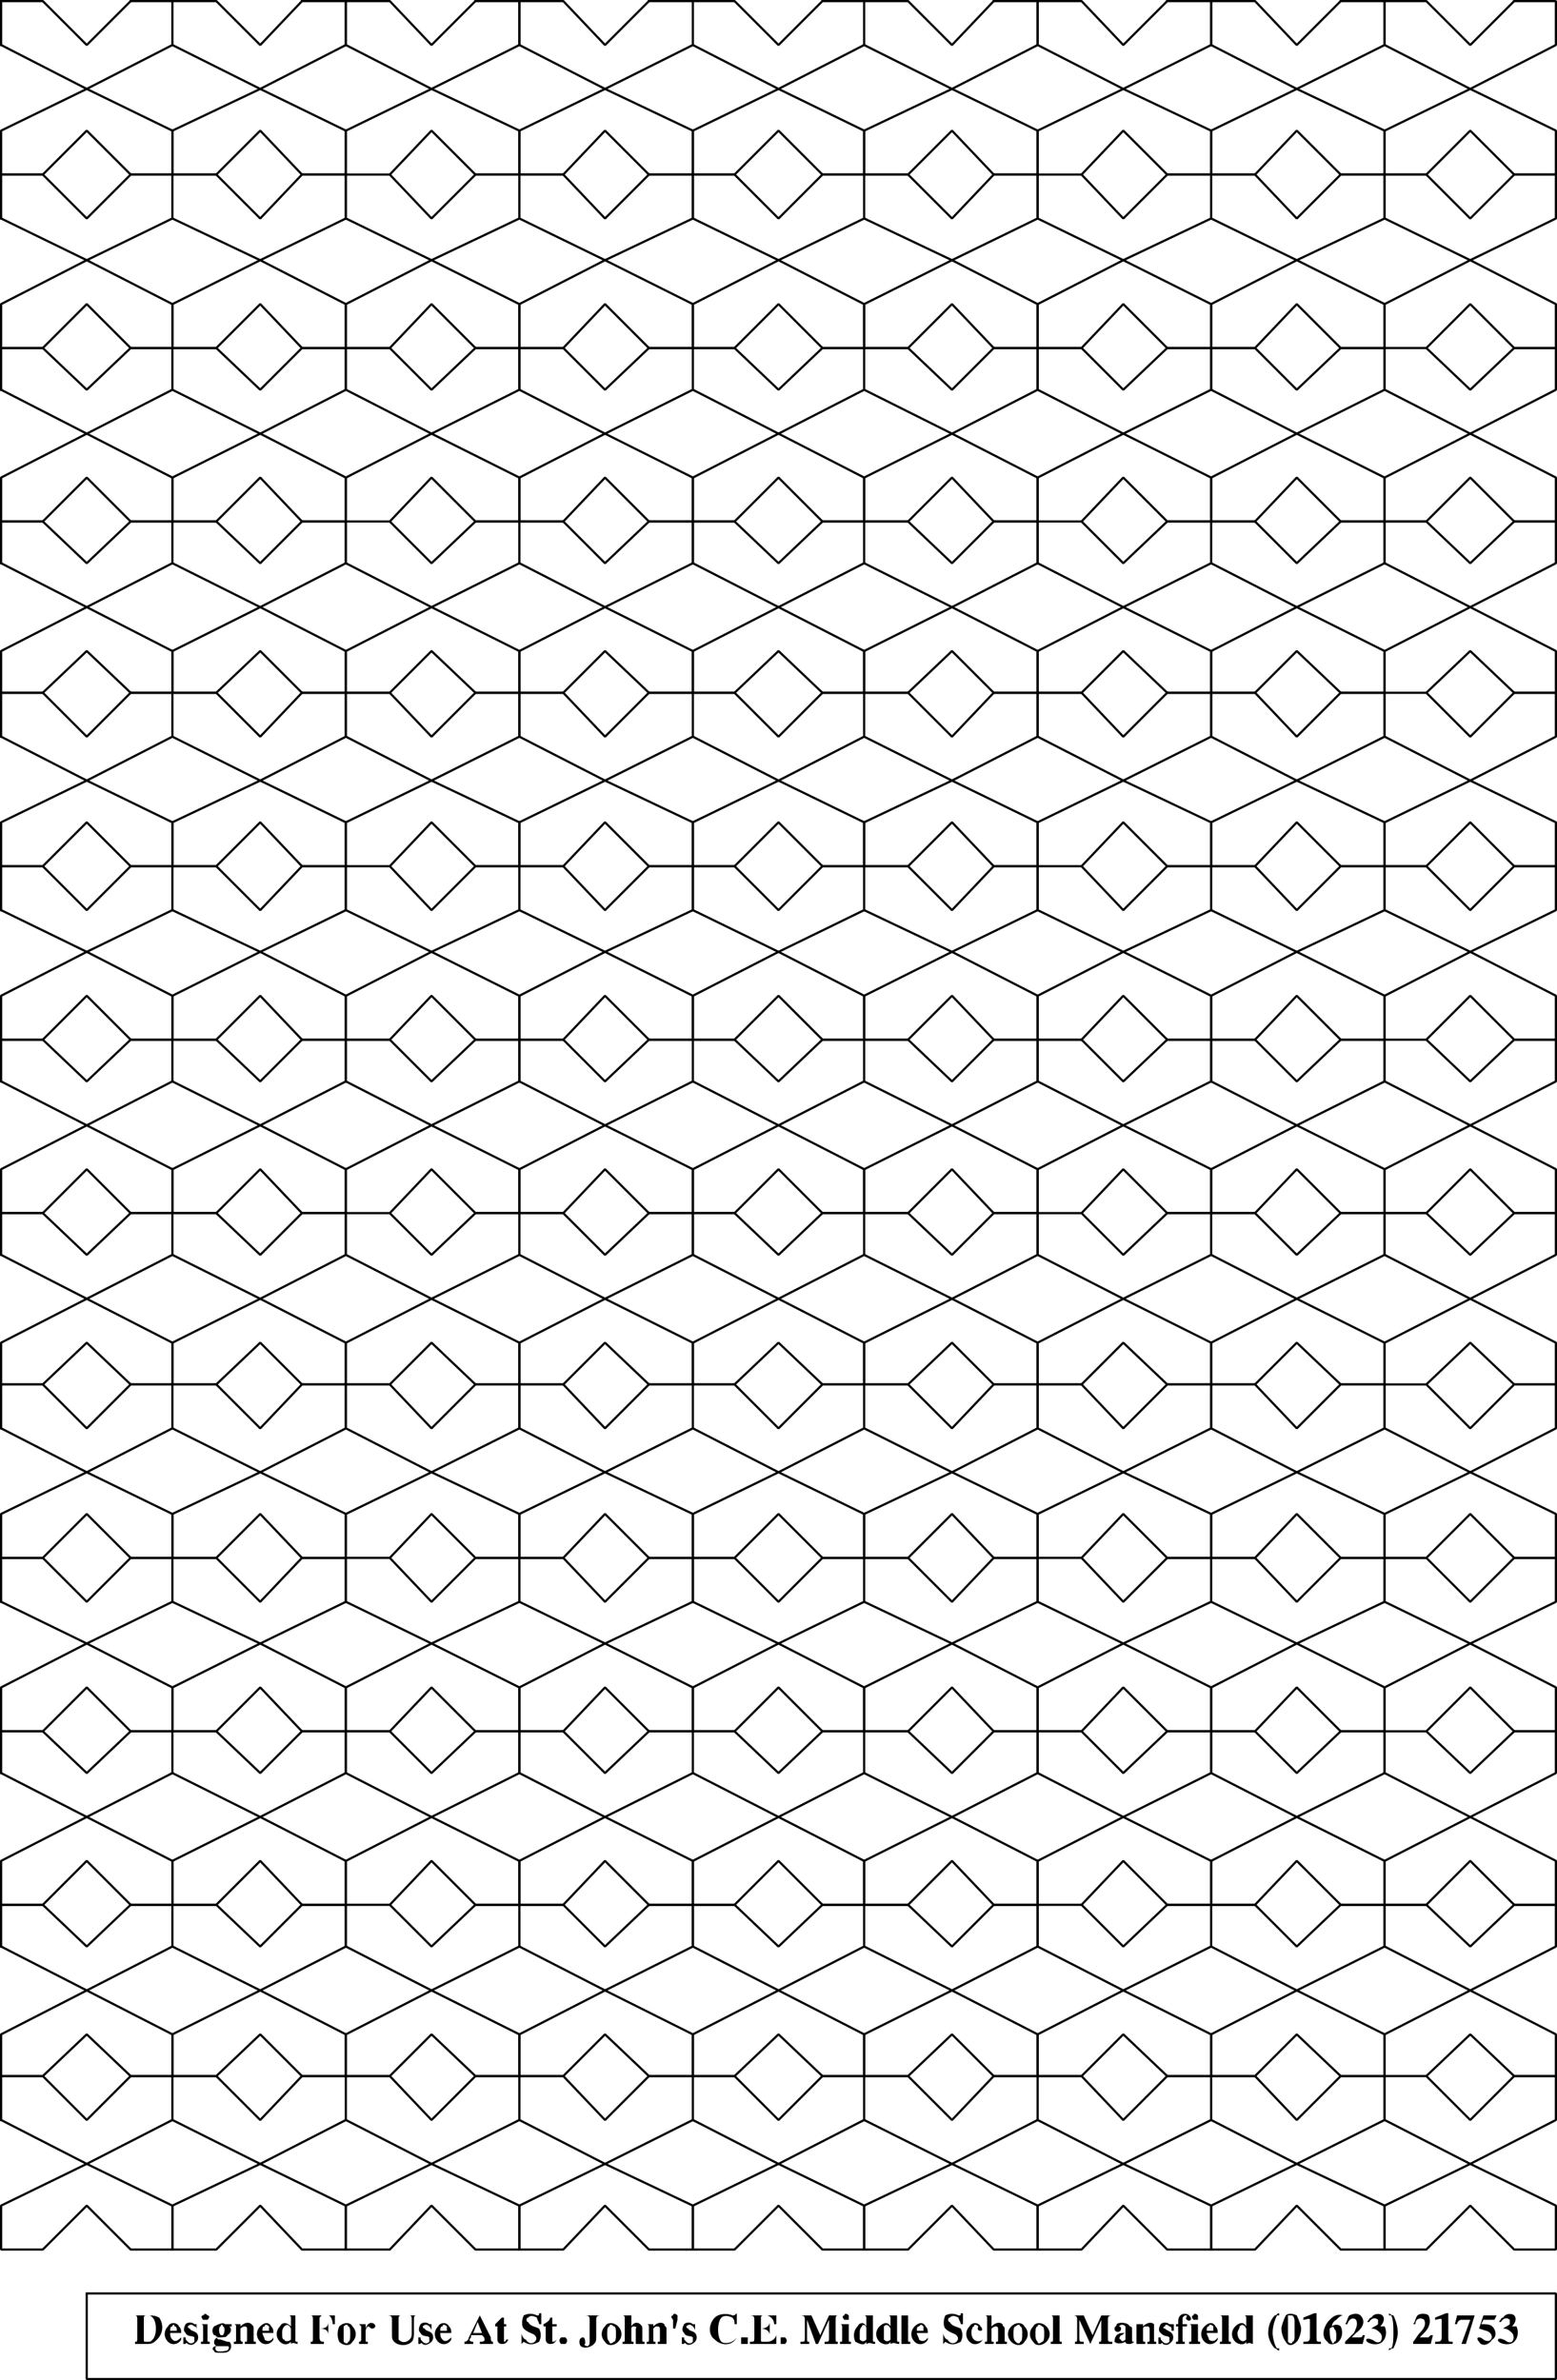 <svg width="709" height="1084" version="1.2" xmlns="http://www.w3.org/2000/svg"><g fill="none" stroke="#000" fill-rule="evenodd" stroke-linecap="square" stroke-linejoin="bevel" font-family="'Sans Serif'" font-size="12.5" font-weight="400"><path vector-effect="non-scaling-stroke" d="M630.5 20.5V.5m0 0h19l20 20 20-20" stroke-linecap="butt"/><path vector-effect="non-scaling-stroke" d="M689.5.5h19v20l-39 20 39 19v20h-19l-20-20-20 20h-19v-20l39-19-39-20m-630 0V.5m0 0h19l20 20 20-20" stroke-linecap="butt"/><path vector-effect="non-scaling-stroke" d="M59.5.5h19v20l-39 20 39 19v20h-19l-20-20-20 20H.5v-20l39-19-39-20m78 0V.5m0 0h20l20 20 19-20" stroke-linecap="butt"/><path vector-effect="non-scaling-stroke" d="M137.5.5h20v20l-39 20 39 19v20h-20l-19-20-20 20h-20v-20l40-19-40-20m-78 79v-20m0 0h19l20 20 20-20" stroke-linecap="butt"/><path vector-effect="non-scaling-stroke" d="M59.5 79.5h19v20l-39 19 39 20v20h-19l-20-20-20 20H.5v-20l39-20-39-19m78 0v-20m0 0h20l20 20 19-20" stroke-linecap="butt"/><path vector-effect="non-scaling-stroke" d="M137.5 79.5h20v20l-39 19 39 20v20h-20l-19-20-20 20h-20v-20l40-20-40-19m79-79V.5m0 0h20l19 20 20-20" stroke-linecap="butt"/><path vector-effect="non-scaling-stroke" d="M216.5.5h20v20l-40 20 40 19v20h-20l-20-20-19 20h-20v-20l39-19-39-20m0 79v-20m0 0h20l19 20 20-20" stroke-linecap="butt"/><path vector-effect="non-scaling-stroke" d="M216.5 79.5h20v20l-40 19 40 20v20h-20l-20-20-19 20h-20v-20l39-20-39-19m79 0v-20m0 0h20l19 20 20-20" stroke-linecap="butt"/><path vector-effect="non-scaling-stroke" d="M295.5 79.5h20v20l-40 19 40 20v20h-20l-20-20-19 20h-20v-20l39-20-39-19m0-79V.5m0 0h20l19 20 20-20" stroke-linecap="butt"/><path vector-effect="non-scaling-stroke" d="M295.5.5h20v20l-40 20 40 19v20h-20l-20-20-19 20h-20v-20l39-19-39-20m79 0V.5m0 0h19l20 20 20-20" stroke-linecap="butt"/><path vector-effect="non-scaling-stroke" d="M374.5.5h19v20l-39 20 39 19v20h-19l-20-20-20 20h-19v-20l39-19-39-20m78 0V.5m0 0h20l20 20 19-20" stroke-linecap="butt"/><path vector-effect="non-scaling-stroke" d="M452.5.5h20v20l-39 20 39 19v20h-20l-19-20-20 20h-20v-20l40-19-40-20m-78 79v-20m0 0h19l20 20 20-20" stroke-linecap="butt"/><path vector-effect="non-scaling-stroke" d="M374.5 79.5h19v20l-39 19 39 20v20h-19l-20-20-20 20h-19v-20l39-20-39-19m78 0v-20m0 0h20l20 20 19-20" stroke-linecap="butt"/><path vector-effect="non-scaling-stroke" d="M452.5 79.5h20v20l-39 19 39 20v20h-20l-19-20-20 20h-20v-20l40-20-40-19m79-79V.5m0 0h20l19 20 20-20" stroke-linecap="butt"/><path vector-effect="non-scaling-stroke" d="M531.5.5h20v20l-40 20 40 19v20h-20l-20-20-19 20h-20v-20l39-19-39-20m0 79v-20m0 0h20l19 20 20-20" stroke-linecap="butt"/><path vector-effect="non-scaling-stroke" d="M531.5 79.5h20v20l-40 19 40 20v20h-20l-20-20-19 20h-20v-20l39-20-39-19m79 0v-20m0 0h20l19 20 20-20" stroke-linecap="butt"/><path vector-effect="non-scaling-stroke" d="M610.5 79.5h20v20l-40 19 40 20v20h-20l-20-20-19 20h-20v-20l39-20-39-19m0-79V.5m0 0h20l19 20 20-20" stroke-linecap="butt"/><path vector-effect="non-scaling-stroke" d="M610.5.5h20v20l-40 20 40 19v20h-20l-20-20-19 20h-20v-20l39-19-39-20m79 79v-20m0 0h19l20 20 20-20" stroke-linecap="butt"/><path vector-effect="non-scaling-stroke" d="M689.5 79.5h19v20l-39 19 39 20v20h-19l-20-20-20 20h-19v-20l39-20-39-19m0 78v-19m0 0h19l20 19 20-19" stroke-linecap="butt"/><path vector-effect="non-scaling-stroke" d="M689.5 158.5h19v19l-39 20 39 20v20h-19l-20-20-20 20h-19v-20l39-20-39-20m-630 0v-19m0 0h19l20 19 20-19" stroke-linecap="butt"/><path vector-effect="non-scaling-stroke" d="M59.5 158.5h19v19l-39 20 39 20v20h-19l-20-20-20 20H.5v-20l39-20-39-20m78 0v-19m0 0h20l20 19 19-19" stroke-linecap="butt"/><path vector-effect="non-scaling-stroke" d="M137.5 158.5h20v19l-39 20 39 20v20h-20l-19-20-20 20h-20v-20l40-20-40-20m-78 79v-19m0 0h19l20 19 20-19" stroke-linecap="butt"/><path vector-effect="non-scaling-stroke" d="M59.5 237.5h19v19l-39 20 39 20v19h-19l-20-19-20 19H.5v-19l39-20-39-20m78 0v-19m0 0h20l20 19 19-19" stroke-linecap="butt"/><path vector-effect="non-scaling-stroke" d="M137.5 237.5h20v19l-39 20 39 20v19h-20l-19-19-20 19h-20v-19l40-20-40-20m79-79v-19m0 0h20l19 19 20-19" stroke-linecap="butt"/><path vector-effect="non-scaling-stroke" d="M216.5 158.5h20v19l-40 20 40 20v20h-20l-20-20-19 20h-20v-20l39-20-39-20m0 79v-19m0 0h20l19 19 20-19" stroke-linecap="butt"/><path vector-effect="non-scaling-stroke" d="M216.5 237.5h20v19l-40 20 40 20v19h-20l-20-19-19 19h-20v-19l39-20-39-20m79 0v-19m0 0h20l19 19 20-19" stroke-linecap="butt"/><path vector-effect="non-scaling-stroke" d="M295.5 237.5h20v19l-40 20 40 20v19h-20l-20-19-19 19h-20v-19l39-20-39-20m0-79v-19m0 0h20l19 19 20-19" stroke-linecap="butt"/><path vector-effect="non-scaling-stroke" d="M295.5 158.5h20v19l-40 20 40 20v20h-20l-20-20-19 20h-20v-20l39-20-39-20m79 0v-19m0 0h19l20 19 20-19" stroke-linecap="butt"/><path vector-effect="non-scaling-stroke" d="M374.5 158.5h19v19l-39 20 39 20v20h-19l-20-20-20 20h-19v-20l39-20-39-20m78 0v-19m0 0h20l20 19 19-19" stroke-linecap="butt"/><path vector-effect="non-scaling-stroke" d="M452.5 158.5h20v19l-39 20 39 20v20h-20l-19-20-20 20h-20v-20l40-20-40-20m-78 79v-19m0 0h19l20 19 20-19" stroke-linecap="butt"/><path vector-effect="non-scaling-stroke" d="M374.5 237.5h19v19l-39 20 39 20v19h-19l-20-19-20 19h-19v-19l39-20-39-20m78 0v-19m0 0h20l20 19 19-19" stroke-linecap="butt"/><path vector-effect="non-scaling-stroke" d="M452.5 237.5h20v19l-39 20 39 20v19h-20l-19-19-20 19h-20v-19l40-20-40-20m79-79v-19m0 0h20l19 19 20-19" stroke-linecap="butt"/><path vector-effect="non-scaling-stroke" d="M531.5 158.5h20v19l-40 20 40 20v20h-20l-20-20-19 20h-20v-20l39-20-39-20m0 79v-19m0 0h20l19 19 20-19" stroke-linecap="butt"/><path vector-effect="non-scaling-stroke" d="M531.5 237.5h20v19l-40 20 40 20v19h-20l-20-19-19 19h-20v-19l39-20-39-20m79 0v-19m0 0h20l19 19 20-19" stroke-linecap="butt"/><path vector-effect="non-scaling-stroke" d="M610.5 237.5h20v19l-40 20 40 20v19h-20l-20-19-19 19h-20v-19l39-20-39-20m0-79v-19m0 0h20l19 19 20-19" stroke-linecap="butt"/><path vector-effect="non-scaling-stroke" d="M610.5 158.5h20v19l-40 20 40 20v20h-20l-20-20-19 20h-20v-20l39-20-39-20m79 79v-19m0 0h19l20 19 20-19" stroke-linecap="butt"/><path vector-effect="non-scaling-stroke" d="M689.5 237.5h19v19l-39 20 39 20v19h-19l-20-19-20 19h-19v-19l39-20-39-20m0 79v-20m0 0h19l20 20 20-20" stroke-linecap="butt"/><path vector-effect="non-scaling-stroke" d="M689.5 315.5h19v20l-39 20 39 19v20h-19l-20-20-20 20h-19v-20l39-19-39-20m-630 0v-20m0 0h19l20 20 20-20" stroke-linecap="butt"/><path vector-effect="non-scaling-stroke" d="M59.5 315.5h19v20l-39 20 39 19v20h-19l-20-20-20 20H.5v-20l39-19-39-20m78 0v-20m0 0h20l20 20 19-20" stroke-linecap="butt"/><path vector-effect="non-scaling-stroke" d="M137.5 315.5h20v20l-39 20 39 19v20h-20l-19-20-20 20h-20v-20l40-19-40-20m-78 79v-20m0 0h19l20 20 20-20" stroke-linecap="butt"/><path vector-effect="non-scaling-stroke" d="M59.5 394.5h19v20l-39 19 39 20v20h-19l-20-20-20 20H.5v-20l39-20-39-19m78 0v-20m0 0h20l20 20 19-20" stroke-linecap="butt"/><path vector-effect="non-scaling-stroke" d="M137.5 394.5h20v20l-39 19 39 20v20h-20l-19-20-20 20h-20v-20l40-20-40-19m79-79v-20m0 0h20l19 20 20-20" stroke-linecap="butt"/><path vector-effect="non-scaling-stroke" d="M216.5 315.5h20v20l-40 20 40 19v20h-20l-20-20-19 20h-20v-20l39-19-39-20m0 79v-20m0 0h20l19 20 20-20" stroke-linecap="butt"/><path vector-effect="non-scaling-stroke" d="M216.5 394.5h20v20l-40 19 40 20v20h-20l-20-20-19 20h-20v-20l39-20-39-19m79 0v-20m0 0h20l19 20 20-20" stroke-linecap="butt"/><path vector-effect="non-scaling-stroke" d="M295.5 394.5h20v20l-40 19 40 20v20h-20l-20-20-19 20h-20v-20l39-20-39-19m0-79v-20m0 0h20l19 20 20-20" stroke-linecap="butt"/><path vector-effect="non-scaling-stroke" d="M295.5 315.5h20v20l-40 20 40 19v20h-20l-20-20-19 20h-20v-20l39-19-39-20m79 0v-20m0 0h19l20 20 20-20" stroke-linecap="butt"/><path vector-effect="non-scaling-stroke" d="M374.5 315.5h19v20l-39 20 39 19v20h-19l-20-20-20 20h-19v-20l39-19-39-20m78 0v-20m0 0h20l20 20 19-20" stroke-linecap="butt"/><path vector-effect="non-scaling-stroke" d="M452.5 315.5h20v20l-39 20 39 19v20h-20l-19-20-20 20h-20v-20l40-19-40-20m-78 79v-20m0 0h19l20 20 20-20" stroke-linecap="butt"/><path vector-effect="non-scaling-stroke" d="M374.5 394.5h19v20l-39 19 39 20v20h-19l-20-20-20 20h-19v-20l39-20-39-19m78 0v-20m0 0h20l20 20 19-20" stroke-linecap="butt"/><path vector-effect="non-scaling-stroke" d="M452.5 394.5h20v20l-39 19 39 20v20h-20l-19-20-20 20h-20v-20l40-20-40-19m79-79v-20m0 0h20l19 20 20-20" stroke-linecap="butt"/><path vector-effect="non-scaling-stroke" d="M531.5 315.5h20v20l-40 20 40 19v20h-20l-20-20-19 20h-20v-20l39-19-39-20m0 79v-20m0 0h20l19 20 20-20" stroke-linecap="butt"/><path vector-effect="non-scaling-stroke" d="M531.5 394.5h20v20l-40 19 40 20v20h-20l-20-20-19 20h-20v-20l39-20-39-19m79 0v-20m0 0h20l19 20 20-20" stroke-linecap="butt"/><path vector-effect="non-scaling-stroke" d="M610.5 394.5h20v20l-40 19 40 20v20h-20l-20-20-19 20h-20v-20l39-20-39-19m0-79v-20m0 0h20l19 20 20-20" stroke-linecap="butt"/><path vector-effect="non-scaling-stroke" d="M610.5 315.5h20v20l-40 20 40 19v20h-20l-20-20-19 20h-20v-20l39-19-39-20m79 79v-20m0 0h19l20 20 20-20" stroke-linecap="butt"/><path vector-effect="non-scaling-stroke" d="M689.5 394.5h19v20l-39 19 39 20v20h-19l-20-20-20 20h-19v-20l39-20-39-19m0 78v-19m0 0h19l20 19 20-19" stroke-linecap="butt"/><path vector-effect="non-scaling-stroke" d="M689.5 473.5h19v19l-39 20 39 20v20h-19l-20-20-20 20h-19v-20l39-20-39-20m-630 0v-19m0 0h19l20 19 20-19" stroke-linecap="butt"/><path vector-effect="non-scaling-stroke" d="M59.5 473.5h19v19l-39 20 39 20v20h-19l-20-20-20 20H.5v-20l39-20-39-20m78 0v-19m0 0h20l20 19 19-19" stroke-linecap="butt"/><path vector-effect="non-scaling-stroke" d="M137.5 473.5h20v19l-39 20 39 20v20h-20l-19-20-20 20h-20v-20l40-20-40-20m-78 79v-19m0 0h19l20 19 20-19" stroke-linecap="butt"/><path vector-effect="non-scaling-stroke" d="M59.5 552.5h19v19l-39 20 39 20v19h-19l-20-19-20 19H.5v-19l39-20-39-20m78 0v-19m0 0h20l20 19 19-19" stroke-linecap="butt"/><path vector-effect="non-scaling-stroke" d="M137.5 552.5h20v19l-39 20 39 20v19h-20l-19-19-20 19h-20v-19l40-20-40-20m79-79v-19m0 0h20l19 19 20-19" stroke-linecap="butt"/><path vector-effect="non-scaling-stroke" d="M216.5 473.5h20v19l-40 20 40 20v20h-20l-20-20-19 20h-20v-20l39-20-39-20m0 79v-19m0 0h20l19 19 20-19" stroke-linecap="butt"/><path vector-effect="non-scaling-stroke" d="M216.5 552.5h20v19l-40 20 40 20v19h-20l-20-19-19 19h-20v-19l39-20-39-20m79 0v-19m0 0h20l19 19 20-19" stroke-linecap="butt"/><path vector-effect="non-scaling-stroke" d="M295.5 552.5h20v19l-40 20 40 20v19h-20l-20-19-19 19h-20v-19l39-20-39-20m0-79v-19m0 0h20l19 19 20-19" stroke-linecap="butt"/><path vector-effect="non-scaling-stroke" d="M295.5 473.5h20v19l-40 20 40 20v20h-20l-20-20-19 20h-20v-20l39-20-39-20m79 0v-19m0 0h19l20 19 20-19" stroke-linecap="butt"/><path vector-effect="non-scaling-stroke" d="M374.5 473.5h19v19l-39 20 39 20v20h-19l-20-20-20 20h-19v-20l39-20-39-20m78 0v-19m0 0h20l20 19 19-19" stroke-linecap="butt"/><path vector-effect="non-scaling-stroke" d="M452.5 473.5h20v19l-39 20 39 20v20h-20l-19-20-20 20h-20v-20l40-20-40-20m-78 79v-19m0 0h19l20 19 20-19" stroke-linecap="butt"/><path vector-effect="non-scaling-stroke" d="M374.5 552.5h19v19l-39 20 39 20v19h-19l-20-19-20 19h-19v-19l39-20-39-20m78 0v-19m0 0h20l20 19 19-19" stroke-linecap="butt"/><path vector-effect="non-scaling-stroke" d="M452.5 552.5h20v19l-39 20 39 20v19h-20l-19-19-20 19h-20v-19l40-20-40-20m79-79v-19m0 0h20l19 19 20-19" stroke-linecap="butt"/><path vector-effect="non-scaling-stroke" d="M531.5 473.5h20v19l-40 20 40 20v20h-20l-20-20-19 20h-20v-20l39-20-39-20m0 79v-19m0 0h20l19 19 20-19" stroke-linecap="butt"/><path vector-effect="non-scaling-stroke" d="M531.5 552.5h20v19l-40 20 40 20v19h-20l-20-19-19 19h-20v-19l39-20-39-20m79 0v-19m0 0h20l19 19 20-19" stroke-linecap="butt"/><path vector-effect="non-scaling-stroke" d="M610.5 552.5h20v19l-40 20 40 20v19h-20l-20-19-19 19h-20v-19l39-20-39-20m0-79v-19m0 0h20l19 19 20-19" stroke-linecap="butt"/><path vector-effect="non-scaling-stroke" d="M610.5 473.5h20v19l-40 20 40 20v20h-20l-20-20-19 20h-20v-20l39-20-39-20m79 79v-19m0 0h19l20 19 20-19" stroke-linecap="butt"/><path vector-effect="non-scaling-stroke" d="M689.5 552.5h19v19l-39 20 39 20v19h-19l-20-19-20 19h-19v-19l39-20-39-20m0 79v-20m0 0h19l20 20 20-20" stroke-linecap="butt"/><path vector-effect="non-scaling-stroke" d="M689.5 630.5h19v20l-39 20 39 19v20h-19l-20-20-20 20h-19v-20l39-19-39-20m-630 0v-20m0 0h19l20 20 20-20" stroke-linecap="butt"/><path vector-effect="non-scaling-stroke" d="M59.5 630.5h19v20l-39 20 39 19v20h-19l-20-20-20 20H.5v-20l39-19-39-20m78 0v-20m0 0h20l20 20 19-20" stroke-linecap="butt"/><path vector-effect="non-scaling-stroke" d="M137.5 630.5h20v20l-39 20 39 19v20h-20l-19-20-20 20h-20v-20l40-19-40-20m-78 79v-20m0 0h19l20 20 20-20" stroke-linecap="butt"/><path vector-effect="non-scaling-stroke" d="M59.5 709.5h19v20l-39 19 39 20v20h-19l-20-20-20 20H.5v-20l39-20-39-19m78 0v-20m0 0h20l20 20 19-20" stroke-linecap="butt"/><path vector-effect="non-scaling-stroke" d="M137.5 709.5h20v20l-39 19 39 20v20h-20l-19-20-20 20h-20v-20l40-20-40-19m79-79v-20m0 0h20l19 20 20-20" stroke-linecap="butt"/><path vector-effect="non-scaling-stroke" d="M216.5 630.5h20v20l-40 20 40 19v20h-20l-20-20-19 20h-20v-20l39-19-39-20m0 79v-20m0 0h20l19 20 20-20" stroke-linecap="butt"/><path vector-effect="non-scaling-stroke" d="M216.5 709.5h20v20l-40 19 40 20v20h-20l-20-20-19 20h-20v-20l39-20-39-19m79 0v-20m0 0h20l19 20 20-20" stroke-linecap="butt"/><path vector-effect="non-scaling-stroke" d="M295.5 709.5h20v20l-40 19 40 20v20h-20l-20-20-19 20h-20v-20l39-20-39-19m0-79v-20m0 0h20l19 20 20-20" stroke-linecap="butt"/><path vector-effect="non-scaling-stroke" d="M295.5 630.5h20v20l-40 20 40 19v20h-20l-20-20-19 20h-20v-20l39-19-39-20m79 0v-20m0 0h19l20 20 20-20" stroke-linecap="butt"/><path vector-effect="non-scaling-stroke" d="M374.5 630.5h19v20l-39 20 39 19v20h-19l-20-20-20 20h-19v-20l39-19-39-20m78 0v-20m0 0h20l20 20 19-20" stroke-linecap="butt"/><path vector-effect="non-scaling-stroke" d="M452.5 630.5h20v20l-39 20 39 19v20h-20l-19-20-20 20h-20v-20l40-19-40-20m-78 79v-20m0 0h19l20 20 20-20" stroke-linecap="butt"/><path vector-effect="non-scaling-stroke" d="M374.5 709.5h19v20l-39 19 39 20v20h-19l-20-20-20 20h-19v-20l39-20-39-19m78 0v-20m0 0h20l20 20 19-20" stroke-linecap="butt"/><path vector-effect="non-scaling-stroke" d="M452.5 709.5h20v20l-39 19 39 20v20h-20l-19-20-20 20h-20v-20l40-20-40-19m79-79v-20m0 0h20l19 20 20-20" stroke-linecap="butt"/><path vector-effect="non-scaling-stroke" d="M531.5 630.5h20v20l-40 20 40 19v20h-20l-20-20-19 20h-20v-20l39-19-39-20m0 79v-20m0 0h20l19 20 20-20" stroke-linecap="butt"/><path vector-effect="non-scaling-stroke" d="M531.5 709.5h20v20l-40 19 40 20v20h-20l-20-20-19 20h-20v-20l39-20-39-19m79 0v-20m0 0h20l19 20 20-20" stroke-linecap="butt"/><path vector-effect="non-scaling-stroke" d="M610.5 709.5h20v20l-40 19 40 20v20h-20l-20-20-19 20h-20v-20l39-20-39-19m0-79v-20m0 0h20l19 20 20-20" stroke-linecap="butt"/><path vector-effect="non-scaling-stroke" d="M610.5 630.5h20v20l-40 20 40 19v20h-20l-20-20-19 20h-20v-20l39-19-39-20m79 79v-20m0 0h19l20 20 20-20" stroke-linecap="butt"/><path vector-effect="non-scaling-stroke" d="M689.5 709.5h19v20l-39 19 39 20v20h-19l-20-20-20 20h-19v-20l39-20-39-19m0 78v-19m0 0h19l20 19 20-19" stroke-linecap="butt"/><path vector-effect="non-scaling-stroke" d="M689.5 788.5h19v19l-39 20 39 20v20h-19l-20-20-20 20h-19v-20l39-20-39-20m-630 0v-19m0 0h19l20 19 20-19" stroke-linecap="butt"/><path vector-effect="non-scaling-stroke" d="M59.5 788.5h19v19l-39 20 39 20v20h-19l-20-20-20 20H.5v-20l39-20-39-20m78 0v-19m0 0h20l20 19 19-19" stroke-linecap="butt"/><path vector-effect="non-scaling-stroke" d="M137.5 788.5h20v19l-39 20 39 20v20h-20l-19-20-20 20h-20v-20l40-20-40-20m-78 79v-19m0 0h19l20 19 20-19" stroke-linecap="butt"/><path vector-effect="non-scaling-stroke" d="M59.5 867.5h19v19l-39 20 39 20v19h-19l-20-19-20 19H.5v-19l39-20-39-20m78 0v-19m0 0h20l20 19 19-19" stroke-linecap="butt"/><path vector-effect="non-scaling-stroke" d="M137.5 867.5h20v19l-39 20 39 20v19h-20l-19-19-20 19h-20v-19l40-20-40-20m79-79v-19m0 0h20l19 19 20-19" stroke-linecap="butt"/><path vector-effect="non-scaling-stroke" d="M216.5 788.5h20v19l-40 20 40 20v20h-20l-20-20-19 20h-20v-20l39-20-39-20m0 79v-19m0 0h20l19 19 20-19" stroke-linecap="butt"/><path vector-effect="non-scaling-stroke" d="M216.5 867.5h20v19l-40 20 40 20v19h-20l-20-19-19 19h-20v-19l39-20-39-20m79 0v-19m0 0h20l19 19 20-19" stroke-linecap="butt"/><path vector-effect="non-scaling-stroke" d="M295.5 867.5h20v19l-40 20 40 20v19h-20l-20-19-19 19h-20v-19l39-20-39-20m0-79v-19m0 0h20l19 19 20-19" stroke-linecap="butt"/><path vector-effect="non-scaling-stroke" d="M295.5 788.5h20v19l-40 20 40 20v20h-20l-20-20-19 20h-20v-20l39-20-39-20m79 0v-19m0 0h19l20 19 20-19" stroke-linecap="butt"/><path vector-effect="non-scaling-stroke" d="M374.5 788.5h19v19l-39 20 39 20v20h-19l-20-20-20 20h-19v-20l39-20-39-20m78 0v-19m0 0h20l20 19 19-19" stroke-linecap="butt"/><path vector-effect="non-scaling-stroke" d="M452.5 788.5h20v19l-39 20 39 20v20h-20l-19-20-20 20h-20v-20l40-20-40-20m-78 79v-19m0 0h19l20 19 20-19" stroke-linecap="butt"/><path vector-effect="non-scaling-stroke" d="M374.5 867.5h19v19l-39 20 39 20v19h-19l-20-19-20 19h-19v-19l39-20-39-20m78 0v-19m0 0h20l20 19 19-19" stroke-linecap="butt"/><path vector-effect="non-scaling-stroke" d="M452.5 867.5h20v19l-39 20 39 20v19h-20l-19-19-20 19h-20v-19l40-20-40-20m79-79v-19m0 0h20l19 19 20-19" stroke-linecap="butt"/><path vector-effect="non-scaling-stroke" d="M531.5 788.5h20v19l-40 20 40 20v20h-20l-20-20-19 20h-20v-20l39-20-39-20m0 79v-19m0 0h20l19 19 20-19" stroke-linecap="butt"/><path vector-effect="non-scaling-stroke" d="M531.5 867.5h20v19l-40 20 40 20v19h-20l-20-19-19 19h-20v-19l39-20-39-20m79 0v-19m0 0h20l19 19 20-19" stroke-linecap="butt"/><path vector-effect="non-scaling-stroke" d="M610.5 867.5h20v19l-40 20 40 20v19h-20l-20-19-19 19h-20v-19l39-20-39-20m0-79v-19m0 0h20l19 19 20-19" stroke-linecap="butt"/><path vector-effect="non-scaling-stroke" d="M610.5 788.5h20v19l-40 20 40 20v20h-20l-20-20-19 20h-20v-20l39-20-39-20m79 79v-19m0 0h19l20 19 20-19" stroke-linecap="butt"/><path vector-effect="non-scaling-stroke" d="M689.5 867.5h19v19l-39 20 39 20v19h-19l-20-19-20 19h-19v-19l39-20-39-20m0 79v-20m0 0h19l20 20 20-20" stroke-linecap="butt"/><path vector-effect="non-scaling-stroke" d="M689.5 945.5h19v20l-39 20 39 19v20h-19l-20-20-20 20h-19v-20l39-19-39-20m-630 0v-20m0 0h19l20 20 20-20" stroke-linecap="butt"/><path vector-effect="non-scaling-stroke" d="M59.5 945.5h19v20l-39 20 39 19v20h-19l-20-20-20 20H.5v-20l39-19-39-20m78 0v-20m0 0h20l20 20 19-20" stroke-linecap="butt"/><path vector-effect="non-scaling-stroke" d="M137.5 945.5h20v20l-39 20 39 19v20h-20l-19-20-20 20h-20v-20l40-19-40-20m79 0v-20m0 0h20l19 20 20-20" stroke-linecap="butt"/><path vector-effect="non-scaling-stroke" d="M216.5 945.5h20v20l-40 20 40 19v20h-20l-20-20-19 20h-20v-20l39-19-39-20m79 0v-20m0 0h20l19 20 20-20" stroke-linecap="butt"/><path vector-effect="non-scaling-stroke" d="M295.5 945.5h20v20l-40 20 40 19v20h-20l-20-20-19 20h-20v-20l39-19-39-20m79 0v-20m0 0h19l20 20 20-20" stroke-linecap="butt"/><path vector-effect="non-scaling-stroke" d="M374.5 945.5h19v20l-39 20 39 19v20h-19l-20-20-20 20h-19v-20l39-19-39-20m78 0v-20m0 0h20l20 20 19-20" stroke-linecap="butt"/><path vector-effect="non-scaling-stroke" d="M452.5 945.5h20v20l-39 20 39 19v20h-20l-19-20-20 20h-20v-20l40-19-40-20m79 0v-20m0 0h20l19 20 20-20" stroke-linecap="butt"/><path vector-effect="non-scaling-stroke" d="M531.5 945.5h20v20l-40 20 40 19v20h-20l-20-20-19 20h-20v-20l39-19-39-20m79 0v-20m0 0h20l19 20 20-20" stroke-linecap="butt"/><path vector-effect="non-scaling-stroke" d="M610.5 945.5h20v20l-40 20 40 19v20h-20l-20-20-19 20h-20v-20l39-19-39-20" stroke-linecap="butt"/><path d="M61.5 1054.5h6c2 0 3 0 5 1 2 3 2 7-1 10-1 1-2 2-4 2h-6v-1c1 0 1 0 1-2v-8c0-1 0-2-1-2m5 12c-1 0-1 0-1-1v-10s0-1 1-1h1c1 0 1 0 2 1 2 2 2 8 0 10-1 1-1 1-2 1h-1m11-5c0-1 0-2 1-2 0-1 1-1 1 0 1 0 1 1 1 2h-3m5 3c-2 2-3 2-4 1s-1-2-1-3h5c0-1 0-2-1-3-1-2-4-2-5 0-2 2-2 5 0 7s5 1 6-1v-1m6-6h1v3c0-1 0-2-1-2-1-1-2-1-3 0 0 0 0 1 1 1 0 1 2 1 3 2s1 3 0 4-2 2-4 1c-1-1-1 0-1 0h-1v-3h1c0 1 0 1 1 2s2 1 3 0v-2c-1-1-3 0-4-2-1-1-1-2 0-4 1-1 3-1 4 0m4-2h2c1-1 1-2 0-2-1-1-1-1-2 0-1 0-1 1 0 2m2 9v-7h-3c1 0 1 1 1 1v6c0 1 0 1-1 1v1h4v-1c-1 0-1 0-1-1m5-1c-1 0-1 1 1 1l3 1h1c1 1 1 3 0 4s-2 1-4 1-3 0-3-1c-1 0-1-2 1-2-1-1-1-1-1-2s1-2 2-2c-1 0-1-1-2-1-1-1-1-3 0-4 2-1 4-2 5-1h3v1h-1c1 1 1 3-1 4 0 1-2 1-4 1m2-1c1-1 1-4 0-4 0-1-1-1-1 0-1 0-1 3 0 4h1m2 7s-4 1-5 0 0-2 0-2h5c1 0 1 1 0 2m12-5c0 1 0 1 1 1v1h-5v-1c1 0 1 0 1-1v-5s0-1-1-1c0 0-1 0-2 1v5c0 1 1 1 1 1v1h-4v-1c1 0 1 0 1-1v-6s0-1-1-1h3v1c2-2 4-2 5-1s1 1 1 2v5m4-4c0-1 0-2 1-2 0-1 1-1 2 0v2h-3m5 3c-1 2-3 2-4 1 0-1-1-2-1-3h5c0-1 0-2-1-3-1-2-3-2-5 0s-2 5 0 7 5 1 6-1v-1m8 1c-1 1-3 1-3 0-1 0-1-1-1-3 0-1 0-2 1-3s2-1 3 1v5m-1-11c1 0 1 1 1 1v4c-2-2-4-2-5 0-2 2-2 5 0 7 1 1 3 2 5 0v1c1-1 2 0 3 0v-1c-1 0-1 0-1-1v-11h-3m20 4c0-2-1-4-2-4h-3l-1 1v5c3 0 4-1 4-3v6c0-2-1-3-4-3v4c0 2 1 2 2 2v1h-6v-1c1 0 1 0 1-2v-8c0-1 0-2-1-2h11v4h-1m5 1v7c1 1 2 1 2 0 1 0 1-2 1-4 0-1 0-3-1-3 0-1-1-1-2 0m-2 7c2 2 5 2 6 0 2-2 2-5 0-7-1-2-4-2-6 0-1 2-1 5 0 7m12-5v4c0 1 0 1 1 1v1h-4v-1s1 0 1-1v-6l-1-1h3v2c1-3 3-3 4-2s0 2-1 2-1-1-2-1c0 0-1 1-1 2m22-5v6c0 1 0 3-1 4-2 2-6 2-8 0-1-1-1-2-1-3v-7c0-1 0-2-2-2h6c-1 0-1 1-1 2v9c2 2 4 1 5 0s1-2 1-3v-6c0-1 0-2-1-2h3c-1 0-1 1-1 2m7 2h1v3c0-1-1-2-1-2-1-1-2-1-3 0 0 0 0 1 1 1 0 1 2 1 3 2s1 3 0 4-3 2-4 1-1 0-1 0h-1v-3h1c0 1 0 1 1 2s2 1 3 0v-2c-1-1-3 0-4-2-1-1-1-2 0-4 1-1 3-1 4 0m5 3c0-1 0-2 1-2 0-1 1-1 2 0v2h-3m5 3c-2 2-3 2-4 1s-1-2-1-3h5c0-1 0-2-1-3-1-2-4-2-5 0-2 2-2 5 0 7s5 1 6-1v-1m10-2h4l-2-5-2 5m-2 2c0 1-1 2-2 2v1h4v-1c-2 0-2-1-1-2v-1h5l1 1c0 1 1 2-2 2v1h6v-1c-1 0-1-1-1-2l-5-10-5 10m17 1c0 1-1 1-1 1v-7h1v-1h-1v-3h-1l-3 3v1h1v6s0 2 2 2c1 0 2 0 3-2h-1m15-12c0 1 0 1-1 1-2-1-4-1-6 0-1 2-1 5 0 6 2 2 4 2 5 3s1 2 0 3-3 1-4-1c-1 0-2-2-2-3v5l1-1c3 2 5 1 7 0 1-2 1-4 0-6-2-1-4-1-5-3-1 0-1-2 0-2 1-1 2-1 4 0 0 1 1 2 1 3h1v-5h-1m8 12c-1 1-1 1-2 1v-7h2v-1h-2v-3h-1c0 1-1 2-3 3v1h1v6s0 2 2 2c1 0 2 0 3-2m4-1c1 1 1 2 0 3h-2c-1-1-1-2 0-3h2m11 2v-10c0-1 0-2-2-2h7c-2 0-2 1-2 2v8c0 1 0 2-1 3-2 2-5 2-6 1s-1-4 1-4c1 0 1 2 1 3-1 0 0 1 1 1 0 0 1 0 1-2m9-7c-1 0-1 2-1 3 0 2 0 3 1 4 0 1 1 1 2 0 1 0 1-2 1-4 0-1 0-3-1-3-1-1-2-1-2 0m-2 7c1 2 4 2 6 0s2-5 0-7-5-2-6 0c-2 2-2 5 0 7m14-1v-5s1-1-1-1c0 0-1 0-1 1v5c0 1 0 1 1 1v1h-5v-1c1 0 1 0 1-1v-10s0-1-1-1h4v5c1-2 3-2 4-1s1 1 1 2v5c0 1 0 1 1 1v1h-4v-2m14 0v2h-4v-1c1 0 1 0 1-1v-5s0-1-1-1-1 0-2 1v5c0 1 0 1 1 1v1h-4v-1c1 0 1 0 1-1v-6s0-1-1-1h3v1c2-2 4-2 5-1 0 1 1 1 1 2v5m3-9c-1-1-1-2 0-2 0-1 1-1 2 0v2l-1 4h-1v-4m9 2h1v3c0-1-1-2-1-2-1-1-2-1-3 0 0 0 0 1 1 1 0 1 2 1 3 2s1 3 0 4-3 2-4 1-1 0-1 0h-1v-3h1c0 1 0 1 1 2s2 1 3 0v-2c-1-1-3 0-4-2-1-1-1-2 0-4 1-1 3-1 4 0m20-5c-1 1-1 1-2 1-2-1-6-1-8 1-3 3-3 8 0 10 3 3 8 3 10-1-2 3-6 3-7 2-2-2-2-9 0-11 1-1 3-1 5 0 1 1 1 2 1 3h1v-5m5 11v3h-3v-3h3m10-1c0-2-2-3-4-3v5c0 1 0 1 1 1h2s3 0 4-3v4h-12v-1c2 0 2 0 2-2v-8c0-1 0-2-2-2h12v4h-1c0-3-3-4-3-4h-2c-1 0-1 1-1 1v5c2 0 4-1 4-3v6m7 1c1 1 1 2 0 3h-2v-3h2m23-8v8c0 2 0 2 1 2v1h-6v-1c2 0 2 0 2-2v-8l-5 11h-1l-4-11v8c0 2 0 2 1 2v1h-4v-1c2 0 2 0 2-2v-8c0-1 0-2-2-2h5l4 9 4-9h4c-1 0-1 1-1 2m4 0h2v-2c-1-1-2-1-2 0-1 0-1 1 0 2m2 9v-7h-4c1 0 1 1 1 1v6c0 1 0 1-1 1v1h5v-1c-1 0-1 0-1-1m8 0c-1 1-2 1-3 0v-3c0-1 0-2 1-3 0-1 2-1 2 1v5m-1-11c1 0 1 1 1 1v4c-1-2-3-2-4 0-2 2-2 5-1 7 2 1 4 2 5 0v1c2-1 2 0 4 0v-1c-1 0-1 0-1-1v-11h-4m12 11c-1 1-2 1-3 0v-6c1-1 2-1 3 1v5m-1-11c1 0 1 1 1 1v4c-1-2-3-2-5 0s-2 5 0 7c1 1 4 2 5 0v1c2-1 2 0 4 0v-1c-1 0-1 0-1-1v-11h-4m6 0v13h4v-1c-1 0-1 0-1-1v-11h-3m7 7c0-1 0-2 1-2 1-1 1-1 2 0v2h-3m5 3c-1 2-3 2-4 1 0-1-1-2-1-3h5c0-1 0-2-1-3-1-2-3-2-5 0s-2 5 0 7 5 1 6-1v-1m15-11c0 1 0 1-1 1-2-1-4-1-6 0-1 2-1 5 0 6 2 2 4 2 5 3s1 2 0 3-3 1-4-1c-1 0-2-2-2-3v5l1-1c3 2 5 1 7 0 1-2 1-4 0-6-2-1-4-1-5-3-1 0-1-2 0-2 1-1 2-1 4 0 0 1 1 2 1 3h1v-5h-1m9 8c-2 0-1-2-1-2-1-1-2-1-2 0-1 0-2 4 0 6 1 1 3 1 4 0-1 2-4 3-6 1s-2-5 0-7c1-2 4-2 5 0 1 1 1 2 0 2m8 4v-5s0-1-1-1c0 0-1 0-2 1v5c0 1 0 1 1 1v1h-4v-1c1 0 1 0 1-1v-10s0-1-1-1h3v5c2-2 4-2 5-1 0 1 1 1 1 2v5c0 1 0 1 1 1v1h-5v-1c1 0 1 0 1-1m8-6c-1 0-1 2-1 3 0 2 0 3 1 4s2 1 2 0c1 0 1-2 1-4 0-1 0-3-1-3 0-1-1-1-2 0m-2 7c2 2 5 2 6 0 2-2 2-5 0-7-1-2-4-2-6 0s-2 5 0 7m12-7c-1 0-1 2-1 3 0 2 0 3 1 4 0 1 1 1 2 0 1 0 1-2 1-4 0-1 0-3-1-3-1-1-2-1-2 0m-2 7c1 2 4 2 6 0s2-5 0-7-5-2-6 0c-2 2-2 5 0 7m8-12c1 0 1 1 1 1v10c0 1 0 1-1 1v1h5v-1c-1 0-1 0-1-1v-11h-4m26 2v8c0 2 0 2 2 2v1h-6v-1c1 0 1 0 1-2v-8l-5 11-5-11v8c0 2 0 2 2 2v1h-4v-1c1 0 1 0 1-2v-8c0-1 0-2-2-2h5l4 9 4-9h5c-2 0-2 1-2 2m8 10c-2 1-4 1-5 0 0 0 0-2 1-3s2-1 4-1v-3c-1-1-2-1-3 0 0 0 1 0 1 1 0 2-3 2-3 0 0-1 1-1 1-2 1-1 5-1 6 1 1 0 1 1 1 1v5c0 1 0 1 1 1-1 1-2 1-2 1-1 0-2 0-2-1m0-1c-1 1-2 1-2 0-1 0-1-1 0-2 1 0 1-1 2-1v3m13 0c0 1 0 1 1 1v1h-4v-1c1 0 1 0 1-1v-5s0-1-1-1-2 0-2 1v5c0 1 0 1 1 1v1h-4v-9h3v1c2-2 4-2 5-1v7m7-7h2v3h-1c0-1 0-2-1-2-1-1-2-1-2 0-1 0-1 1 0 1 1 1 2 1 3 2s1 3 0 4-2 2-4 1c0-1-1 0-1 0h-1v-3h1c0 1 0 1 1 2s2 1 3 0v-2c-1-1-2 0-4-2-1-1-1-2 0-4 1-1 3-1 4 0m5-4c-1 1-1 2-1 4h-1v1h1v6c0 1 0 1-1 1v1h4v-1c-1 0-1 0-1-1v-6h2v-1h-2v-3l1-1h1c0 1-1 1 0 2s3 0 1-2c-1-1-3-1-4 0" fill="#000" stroke="none"/><path d="M543.5 1056.5h2v-2c-1-1-2-1-2 0-1 0-1 1 0 2m2 9v-7h-4c1 0 1 1 1 1v6c0 1 0 1-1 1v1h5v-1c-1 0-1 0-1-1m4-4c0-1 0-2 1-2 0-1 1-1 2 0v2h-3m5 3c-1 2-3 2-4 1 0-1-1-2-1-3h5c0-1 0-2-1-3-1-2-3-2-5 0s-2 5 0 7 5 1 6-1v-1m1-10c1 0 1 1 1 1v10c0 1 0 1-1 1v1h5v-1c-1 0-1 0-1-1v-11h-4m12 11c-1 1-2 1-3 0 0 0-1-1-1-3 0-1 1-2 1-3 1-1 2-1 3 1v5m-1-11c1 0 1 1 1 1v4c-1-2-3-2-5 0s-2 5 0 7c1 1 4 2 5 0v1c2-1 2 0 3 0v-13h-4m16 16v-1h-1c-1-1-2-5-2-7 0-3 1-6 2-8h1v-1c-1 0-1 1-2 1-2 2-3 5-3 8 0 2 1 5 3 7 1 0 1 1 2 1m7-6s0 2-1 2c0 1-1 1-2 0v-12h2c1 1 1 2 1 3v7m1 2c1-1 2-4 2-6 0-1-1-4-2-6-2-1-4-1-5 0-1 2-2 5-2 6 0 2 1 5 2 6 1 2 3 2 5 0m6-10c0-1-2 0-3 0v-1l5-2h1v11c0 2 0 2 2 2v1h-8v-1c2 0 3 0 3-2v-8m10 3c1-1 3-1 4 0 1 2 1 5-1 7-1 1-4 2-5 0-3-2-2-7 1-10 1-1 3-3 6-2-1 0-2 1-3 2-2 1-2 3-2 3m-1 1c1-1 2-1 2 0 1 1 1 2 1 3 0 2 0 3-1 3 0 1-1 1-1 0-1-1-1-4-1-6m7 6 4-4c1-2 2-4 1-6-1-1-3-1-4 2h-1c1-1 1-3 2-4 2-1 4-1 5 0 2 2 2 5-2 8l-2 2h4c1 0 1-1 1-1h1l-1 4h-8v-1m12-6c2 0 3 1 4 2s1 3 0 4c-2 1-3-1-4-1-2-1-3 0-2 1s5 2 7 0 2-5 1-7h-2c2-2 2-4 1-5s-4-1-5 1c-1 0-1 1-2 2h1c1-2 3-2 4-1v2c-1 1-2 1-3 2m8 10s1-1 2-1c1-2 2-5 2-7 0-3-1-6-2-8-1 0-2-1-2-1v1h1c1 2 1 5 1 8 0 2 0 6-1 7h-1v1m11-4c1-1 2-3 3-4 2-2 3-4 2-6-1-1-4-1-4 2h-1c1-1 1-3 2-4s4-1 5 0c1 2 1 5-2 8l-2 2h4l1-1h1l-1 4h-8v-1m13-10c0-1-2 0-3 0v-1l5-2h1v11c0 2 0 2 2 2v1h-8v-1c2 0 3 0 3-2v-8m7 2c0-1 1-2 2-2h4l-4 11h2l4-13h-8l-1 4h1m11 0 1-2h5l1-2h-6l-2 6c3 1 4 1 5 2 2 2 0 5-3 3 0 0-1-1-2-1s-1 1 0 2c1 2 4 2 6-1 2-1 2-4 0-6-1-1-3-1-5-1m10 2c2 0 3 1 4 2s1 3 0 4c-2 1-3-1-4-1-2-1-3 0-2 1s5 2 7 0 2-5 1-7h-2c2-2 2-4 1-5s-4-1-5 1c-1 0-1 1-2 2h1c1-2 3-2 4-1v2c-1 1-2 1-3 2" fill="#000" stroke="none"/><path vector-effect="non-scaling-stroke" d="M39.5 1044.5h669v39h-669v-39" stroke-linecap="butt"/></g></svg>
